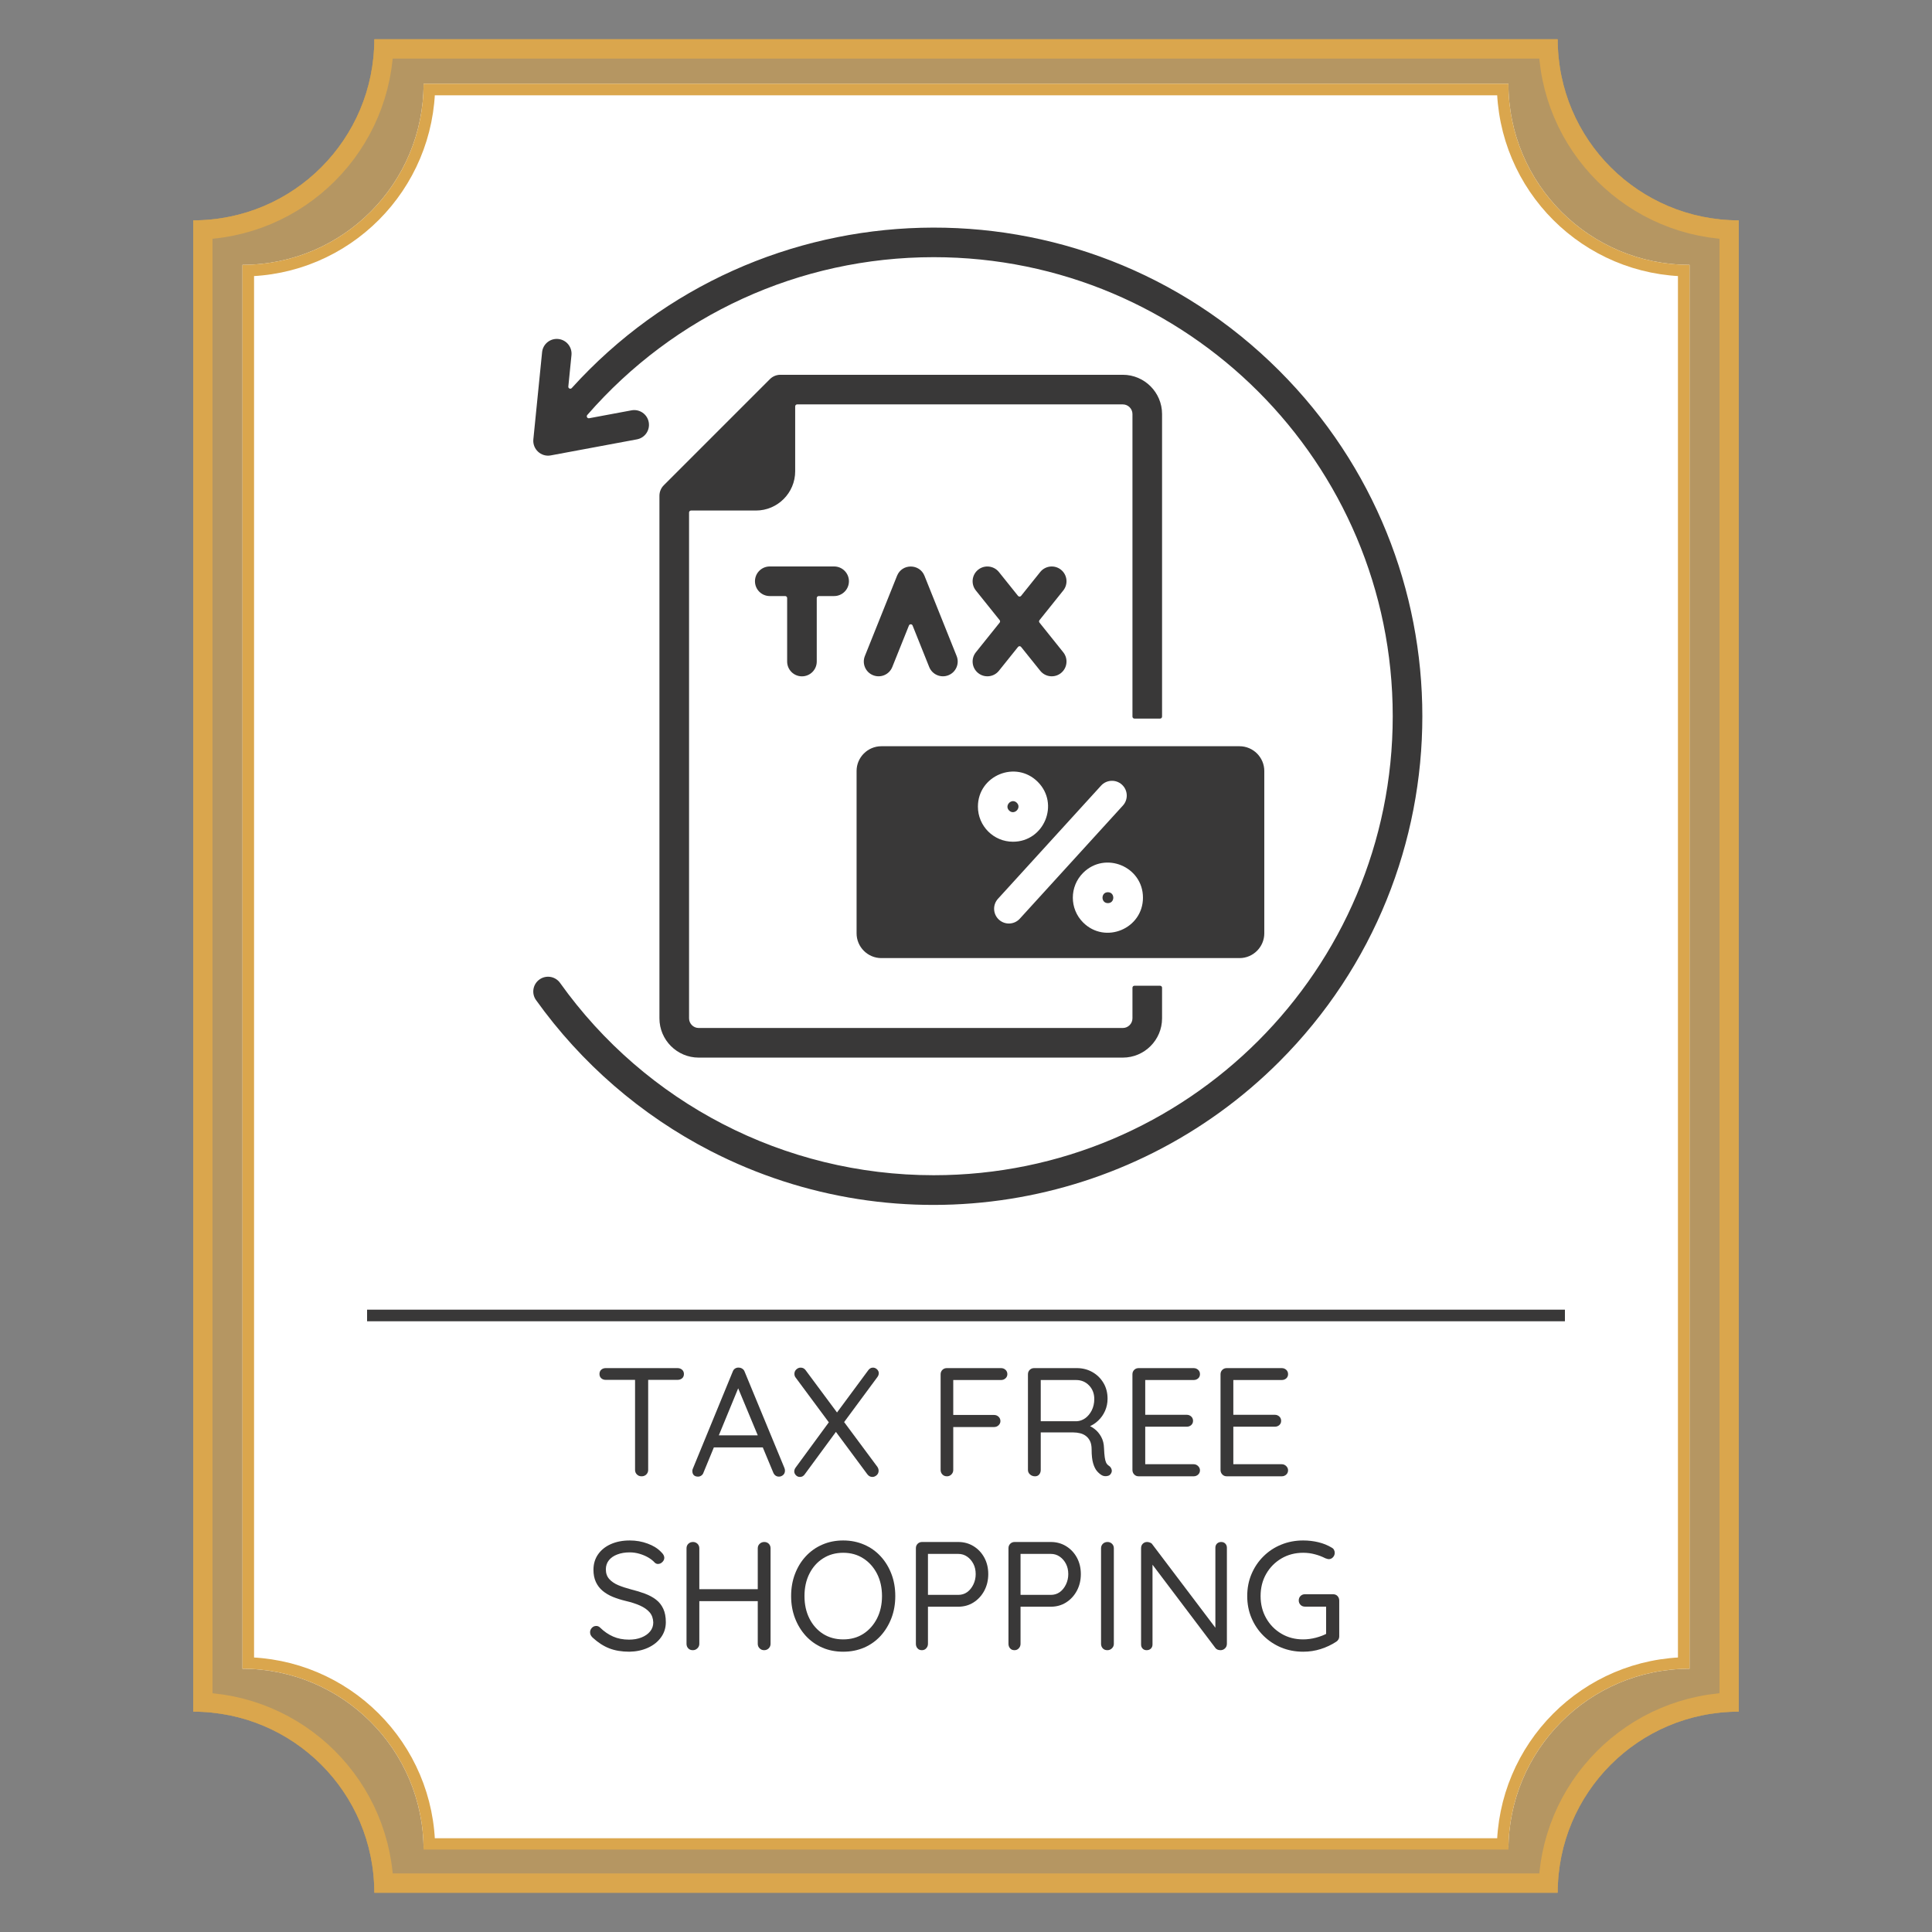 <svg xmlns="http://www.w3.org/2000/svg" xmlns:xlink="http://www.w3.org/1999/xlink" width="500" zoomAndPan="magnify" viewBox="0 0 375 375" height="500" preserveAspectRatio="xMidYMid meet" version="1.0"><rect x="0" y="0" width="375" height="375" fill="#808080" stroke="none"/><defs><filter x="0%" y="0%" width="100%" height="100%" id="bdc77439f3"><feColorMatrix values="0 0 0 0 1 0 0 0 0 1 0 0 0 0 1 0 0 0 1 0" color-interpolation-filters="sRGB"/></filter><g/><mask id="ddd54cd7e4"><g filter="url(#bdc77439f3)"><rect x="-37.5" width="450" fill="#000000" y="-37.5" height="450" fill-opacity="0.59"/></g></mask><clipPath id="853b223793"><path d="M 17.5 7.617 L 317.5 7.617 L 317.5 368 L 17.5 368 Z M 17.5 7.617 " clip-rule="nonzero"/></clipPath><clipPath id="4f3566a822"><path d="M 282.348 7.617 L 52.652 7.617 C 52.652 26.957 37.012 42.77 17.5 42.77 L 17.5 332.23 C 36.844 332.23 52.652 347.875 52.652 367.383 L 282.348 367.383 C 282.348 348.043 297.988 332.23 317.5 332.23 L 317.5 42.77 C 298.156 42.77 282.348 27.125 282.348 7.617 Z M 282.348 7.617 " clip-rule="nonzero"/></clipPath><clipPath id="adbff53f50"><path d="M 0.5 0.617 L 300.5 0.617 L 300.5 360.441 L 0.5 360.441 Z M 0.5 0.617 " clip-rule="nonzero"/></clipPath><clipPath id="b66f505c69"><path d="M 265.348 0.617 L 35.652 0.617 C 35.652 19.957 20.012 35.77 0.5 35.77 L 0.5 325.23 C 19.844 325.23 35.652 340.875 35.652 360.383 L 265.348 360.383 C 265.348 341.043 280.988 325.23 300.5 325.23 L 300.5 35.77 C 281.156 35.77 265.348 20.125 265.348 0.617 Z M 265.348 0.617 " clip-rule="nonzero"/></clipPath><clipPath id="fb16b78018"><rect x="0" width="301" y="0" height="361"/></clipPath><clipPath id="3491516461"><path d="M 17.5 7.617 L 317.5 7.617 L 317.5 367.383 L 17.5 367.383 Z M 17.5 7.617 " clip-rule="nonzero"/></clipPath><clipPath id="597bf30d26"><path d="M 282.348 7.617 L 52.652 7.617 C 52.652 26.957 37.012 42.77 17.5 42.77 L 17.5 332.23 C 36.844 332.23 52.652 347.871 52.652 367.383 L 282.348 367.383 C 282.348 348.039 297.988 332.23 317.5 332.23 L 317.5 42.77 C 298.156 42.77 282.348 27.125 282.348 7.617 Z M 282.348 7.617 " clip-rule="nonzero"/></clipPath><clipPath id="0fc86eaf6e"><rect x="0" width="339" y="0" height="375"/></clipPath><clipPath id="cf25819d50"><path d="M 37.5 7.617 L 337.5 7.617 L 337.5 367.383 L 37.5 367.383 Z M 37.5 7.617 " clip-rule="nonzero"/></clipPath><clipPath id="686f4bb828"><path d="M 302.348 7.617 L 72.652 7.617 C 72.652 26.957 57.012 42.77 37.5 42.77 L 37.5 332.23 C 56.844 332.23 72.652 347.871 72.652 367.383 L 302.348 367.383 C 302.348 348.039 317.988 332.23 337.5 332.23 L 337.5 42.77 C 318.156 42.77 302.348 27.125 302.348 7.617 Z M 302.348 7.617 " clip-rule="nonzero"/></clipPath><clipPath id="0ff82b948c"><path d="M 47.062 16.246 L 327.938 16.246 L 327.938 359.664 L 47.062 359.664 Z M 47.062 16.246 " clip-rule="nonzero"/></clipPath><clipPath id="86358b2cf9"><path d="M 292.785 16.246 L 82.215 16.246 C 82.215 35.59 66.57 51.402 47.062 51.402 L 47.062 323.906 C 66.402 323.906 82.215 339.547 82.215 359.059 L 292.785 359.059 C 292.785 339.715 308.426 323.906 327.938 323.906 L 327.938 51.402 C 308.598 51.402 292.785 35.758 292.785 16.246 Z M 292.785 16.246 " clip-rule="nonzero"/></clipPath><clipPath id="93aca706b2"><path d="M 0.062 0.246 L 280.938 0.246 L 280.938 343 L 0.062 343 Z M 0.062 0.246 " clip-rule="nonzero"/></clipPath><clipPath id="f258405345"><path d="M 245.785 0.246 L 35.215 0.246 C 35.215 19.59 19.57 35.402 0.062 35.402 L 0.062 307.906 C 19.402 307.906 35.215 323.547 35.215 343.059 L 245.785 343.059 C 245.785 323.715 261.426 307.906 280.938 307.906 L 280.938 35.402 C 261.598 35.402 245.785 19.758 245.785 0.246 Z M 245.785 0.246 " clip-rule="nonzero"/></clipPath><clipPath id="947052d399"><rect x="0" width="281" y="0" height="344"/></clipPath><clipPath id="a299e30367"><path d="M 47.062 16.25 L 328 16.25 L 328 358.996 L 47.062 358.996 Z M 47.062 16.25 " clip-rule="nonzero"/></clipPath><clipPath id="478cd57fa0"><path d="M 292.785 16.25 L 82.215 16.25 C 82.215 35.59 66.57 51.402 47.062 51.402 L 47.062 323.902 C 66.402 323.902 82.215 339.547 82.215 359.055 L 292.785 359.055 C 292.785 339.715 308.426 323.902 327.938 323.902 L 327.938 51.402 C 308.594 51.402 292.785 35.758 292.785 16.25 Z M 292.785 16.25 " clip-rule="nonzero"/></clipPath><clipPath id="c5a30e6a15"><path d="M 103.121 44 L 277 44 L 277 234 L 103.121 234 Z M 103.121 44 " clip-rule="nonzero"/></clipPath></defs><g mask="url(#ddd54cd7e4)"><g transform="matrix(1, 0, 0, 1, 20, 0)"><g clip-path="url(#0fc86eaf6e)"><g clip-path="url(#853b223793)"><g clip-path="url(#4f3566a822)"><g transform="matrix(1, 0, 0, 1, 17, 7)"><g clip-path="url(#fb16b78018)"><g clip-path="url(#adbff53f50)"><g clip-path="url(#b66f505c69)"><path fill="#daa64d" d="M 0.5 0.617 L 300.5 0.617 L 300.5 360.383 L 0.5 360.383 Z M 0.5 0.617 " fill-opacity="1" fill-rule="nonzero"/></g></g></g></g></g></g><g clip-path="url(#3491516461)"><g clip-path="url(#597bf30d26)"><path stroke-linecap="butt" transform="matrix(0.75, 0, 0, 0.75, 17.501, 7.616)" fill="none" stroke-linejoin="miter" d="M 353.128 0.002 L 46.868 0.002 C 46.868 25.789 26.014 46.872 -0.002 46.872 L -0.002 432.82 C 25.79 432.82 46.868 453.674 46.868 479.69 L 353.128 479.69 C 353.128 453.898 373.983 432.82 399.998 432.82 L 399.998 46.872 C 374.207 46.872 353.128 26.013 353.128 0.002 Z M 353.128 0.002 " stroke="#daa64d" stroke-width="10" stroke-opacity="1" stroke-miterlimit="4"/></g></g></g></g></g><g clip-path="url(#cf25819d50)"><g clip-path="url(#686f4bb828)"><path stroke-linecap="butt" transform="matrix(0.75, 0, 0, 0.75, 37.501, 7.616)" fill="none" stroke-linejoin="miter" d="M 353.128 0.002 L 46.868 0.002 C 46.868 25.789 26.014 46.872 -0.002 46.872 L -0.002 432.82 C 25.79 432.82 46.868 453.674 46.868 479.69 L 353.128 479.69 C 353.128 453.898 373.983 432.82 399.998 432.82 L 399.998 46.872 C 374.207 46.872 353.128 26.013 353.128 0.002 Z M 353.128 0.002 " stroke="#daa64d" stroke-width="10" stroke-opacity="1" stroke-miterlimit="4"/></g></g><g clip-path="url(#0ff82b948c)"><g clip-path="url(#86358b2cf9)"><g transform="matrix(1, 0, 0, 1, 47, 16)"><g clip-path="url(#947052d399)"><g clip-path="url(#93aca706b2)"><g clip-path="url(#f258405345)"><path fill="#ffffff" d="M 0.062 0.246 L 280.938 0.246 L 280.938 342.566 L 0.062 342.566 Z M 0.062 0.246 " fill-opacity="1" fill-rule="nonzero"/></g></g></g></g></g></g><g clip-path="url(#a299e30367)"><g clip-path="url(#478cd57fa0)"><path stroke-linecap="butt" transform="matrix(0.75, 0, 0, 0.75, 47.062, 16.248)" fill="none" stroke-linejoin="miter" d="M 327.632 0.002 L 46.871 0.002 C 46.871 25.789 26.012 46.872 0.001 46.872 L 0.001 410.206 C 25.788 410.206 46.871 431.065 46.871 457.075 L 327.632 457.075 C 327.632 431.289 348.486 410.206 374.501 410.206 L 374.501 46.872 C 348.71 46.872 327.632 26.013 327.632 0.002 Z M 327.632 0.002 " stroke="#daa64d" stroke-width="6" stroke-opacity="1" stroke-miterlimit="4"/></g></g><path stroke-linecap="butt" transform="matrix(0.75, 0, 0, 0.75, 71.251, 254.206)" fill="none" stroke-linejoin="miter" d="M -0.002 1.501 L 309.998 1.501 " stroke="#393838" stroke-width="3" stroke-opacity="1" stroke-miterlimit="4"/><g clip-path="url(#c5a30e6a15)"><path fill="#393838" d="M 110.977 75.32 C 147.148 35.359 209.797 33.449 248.297 71.949 C 285.336 108.988 285.336 169.039 248.297 206.078 C 219.285 235.09 174.652 242.309 137.891 223.387 C 124.41 216.445 112.805 206.363 104.039 194.109 C 103.121 192.82 103.426 191.031 104.715 190.113 C 106.004 189.195 107.793 189.496 108.711 190.785 C 125.297 214.039 152.152 228.109 181.234 228.109 C 230.441 228.109 270.328 188.219 270.328 139.012 C 270.328 89.809 230.441 49.918 181.234 49.918 C 155.113 49.918 130.855 61.184 113.988 80.551 C 113.754 80.82 113.996 81.246 114.348 81.18 L 122.586 79.645 C 124.141 79.359 125.637 80.391 125.918 81.945 C 126.203 83.504 125.176 84.996 123.617 85.281 L 106.891 88.395 C 105.004 88.742 103.336 87.152 103.523 85.281 L 105.219 68.367 C 105.371 66.793 106.773 65.641 108.352 65.797 C 109.926 65.949 111.078 67.352 110.922 68.93 L 110.312 75.027 C 110.273 75.391 110.73 75.594 110.977 75.32 Z M 215.043 173.18 C 213.648 173.18 213.648 175.297 215.043 175.297 C 216.438 175.297 216.438 173.18 215.043 173.18 Z M 197.367 155.824 C 196.379 154.836 194.883 156.336 195.867 157.32 C 196.855 158.309 198.352 156.809 197.367 155.824 Z M 222.684 144.844 L 171.066 144.844 C 168.426 144.844 166.262 147.004 166.262 149.648 L 166.262 181.16 C 166.262 183.805 168.426 185.965 171.066 185.965 L 240.594 185.965 C 243.234 185.965 245.398 183.805 245.398 181.16 L 245.398 149.648 C 245.398 147.004 243.234 144.844 240.594 144.844 Z M 193.703 174.457 C 192.637 175.629 192.723 177.441 193.895 178.508 C 195.066 179.574 196.879 179.488 197.945 178.316 L 217.957 156.352 C 219.023 155.184 218.938 153.367 217.766 152.301 C 216.594 151.234 214.781 151.32 213.715 152.492 Z M 189.812 156.57 C 189.812 160.332 192.859 163.379 196.617 163.379 C 202.66 163.379 205.707 156.039 201.43 151.758 C 197.152 147.48 189.812 150.531 189.812 156.57 Z M 210.23 169.422 C 207.57 172.082 207.57 176.391 210.23 179.051 C 214.508 183.328 221.848 180.277 221.848 174.234 C 221.848 168.195 214.508 165.145 210.23 169.422 Z M 149.414 115.695 L 152.398 115.695 C 152.609 115.695 152.785 115.867 152.785 116.078 L 152.785 128.402 C 152.785 129.992 154.07 131.277 155.656 131.277 C 157.246 131.277 158.531 129.992 158.531 128.402 L 158.531 116.078 C 158.531 115.867 158.703 115.695 158.914 115.695 L 161.902 115.695 C 163.488 115.695 164.777 114.41 164.777 112.82 C 164.777 111.234 163.488 109.949 161.902 109.949 L 149.414 109.949 C 147.824 109.949 146.539 111.234 146.539 112.82 C 146.539 114.41 147.824 115.695 149.414 115.695 Z M 173.191 129.469 L 176.422 121.414 C 176.551 121.094 177.004 121.094 177.133 121.414 L 180.359 129.469 C 180.949 130.938 182.621 131.652 184.09 131.062 C 185.559 130.477 186.273 128.805 185.684 127.336 L 179.438 111.754 C 178.484 109.375 175.082 109.352 174.117 111.754 L 167.871 127.336 C 167.281 128.805 167.996 130.477 169.465 131.062 C 170.934 131.652 172.605 130.938 173.191 129.469 Z M 201.906 111.027 L 198.195 115.656 C 198.043 115.848 197.754 115.848 197.598 115.656 L 193.887 111.027 C 192.895 109.793 191.09 109.598 189.855 110.586 C 188.621 111.578 188.426 113.383 189.418 114.617 L 194.031 120.371 C 194.145 120.516 194.145 120.711 194.031 120.852 L 189.418 126.605 C 188.426 127.84 188.621 129.645 189.855 130.637 C 191.09 131.629 192.895 131.434 193.887 130.199 L 197.598 125.57 C 197.754 125.375 198.043 125.375 198.195 125.57 L 201.91 130.199 C 202.902 131.434 204.703 131.629 205.938 130.637 C 207.172 129.645 207.367 127.84 206.375 126.605 L 201.766 120.852 C 201.652 120.711 201.652 120.516 201.766 120.371 L 206.375 114.617 C 207.367 113.383 207.172 111.578 205.938 110.586 C 204.703 109.594 202.898 109.793 201.906 111.027 Z M 154.344 78.879 C 154.344 78.668 154.516 78.492 154.727 78.492 L 217.941 78.492 C 218.961 78.492 219.809 79.34 219.809 80.359 L 219.809 139.094 C 219.809 139.305 219.98 139.477 220.191 139.477 L 225.172 139.477 C 225.383 139.477 225.555 139.305 225.555 139.094 L 225.555 80.359 C 225.555 76.168 222.137 72.746 217.941 72.746 L 151.473 72.746 C 150.668 72.746 149.941 73.074 149.422 73.605 L 128.84 94.188 C 128.281 94.746 128 95.484 127.996 96.219 L 127.996 197.664 C 127.996 201.859 131.418 205.281 135.613 205.281 L 217.941 205.281 C 222.137 205.281 225.555 201.859 225.555 197.664 L 225.555 191.715 C 225.555 191.504 225.383 191.332 225.172 191.332 L 220.191 191.332 C 219.98 191.332 219.809 191.504 219.809 191.715 L 219.809 197.664 C 219.809 198.688 218.961 199.531 217.941 199.531 L 135.613 199.531 C 134.59 199.531 133.746 198.688 133.746 197.664 L 133.746 99.477 C 133.746 99.266 133.918 99.094 134.129 99.094 L 146.73 99.094 C 150.926 99.094 154.344 95.672 154.344 91.477 Z M 154.344 78.879 " fill-opacity="1" fill-rule="evenodd"/></g><g fill="#393838" fill-opacity="1"><g transform="translate(115.373, 286.549)"><g><path d="M 9.156 0 C 8.789 0 8.488 -0.117 8.25 -0.359 C 8.008 -0.598 7.891 -0.891 7.891 -1.234 L 7.891 -19.766 L 10.438 -19.766 L 10.438 -1.234 C 10.438 -0.891 10.316 -0.598 10.078 -0.359 C 9.836 -0.117 9.531 0 9.156 0 Z M 2.188 -18.719 C 1.852 -18.719 1.566 -18.82 1.328 -19.031 C 1.098 -19.238 0.984 -19.516 0.984 -19.859 C 0.984 -20.203 1.098 -20.477 1.328 -20.688 C 1.566 -20.895 1.852 -21 2.188 -21 L 16.141 -21 C 16.484 -21 16.773 -20.895 17.016 -20.688 C 17.254 -20.477 17.375 -20.203 17.375 -19.859 C 17.375 -19.492 17.254 -19.211 17.016 -19.016 C 16.773 -18.816 16.484 -18.719 16.141 -18.719 Z M 2.188 -18.719 "/></g></g></g><g fill="#393838" fill-opacity="1"><g transform="translate(133.703, 286.549)"><g><path d="M 9.906 -17.875 L 2.844 -0.719 C 2.77 -0.477 2.629 -0.285 2.422 -0.141 C 2.223 -0.004 2.016 0.062 1.797 0.062 C 1.422 0.062 1.141 -0.035 0.953 -0.234 C 0.773 -0.441 0.688 -0.68 0.688 -0.953 C 0.664 -1.098 0.688 -1.25 0.75 -1.406 L 8.516 -20.312 C 8.617 -20.594 8.773 -20.797 8.984 -20.922 C 9.191 -21.055 9.426 -21.113 9.688 -21.094 C 9.945 -21.094 10.18 -21.02 10.391 -20.875 C 10.598 -20.738 10.742 -20.551 10.828 -20.312 L 18.562 -1.594 C 18.625 -1.426 18.656 -1.266 18.656 -1.109 C 18.656 -0.742 18.535 -0.457 18.297 -0.25 C 18.055 -0.039 17.785 0.062 17.484 0.062 C 17.242 0.062 17.023 -0.004 16.828 -0.141 C 16.629 -0.285 16.477 -0.488 16.375 -0.75 L 9.234 -17.906 Z M 4.344 -5.609 L 5.375 -7.953 L 14.281 -7.953 L 14.734 -5.609 Z M 4.344 -5.609 "/></g></g></g><g fill="#393838" fill-opacity="1"><g transform="translate(153.023, 286.549)"><g><path d="M 16.406 -21.094 C 16.707 -21.094 16.973 -20.984 17.203 -20.766 C 17.43 -20.547 17.547 -20.297 17.547 -20.016 C 17.547 -19.754 17.457 -19.504 17.281 -19.266 L 10.688 -10.344 L 9.328 -12.234 L 15.453 -20.516 C 15.711 -20.898 16.031 -21.094 16.406 -21.094 Z M 2.375 -21.094 C 2.789 -21.094 3.117 -20.922 3.359 -20.578 L 17.281 -1.828 C 17.438 -1.586 17.516 -1.336 17.516 -1.078 C 17.516 -0.723 17.383 -0.43 17.125 -0.203 C 16.863 0.016 16.594 0.125 16.312 0.125 C 15.914 0.125 15.586 -0.047 15.328 -0.391 L 1.406 -19.172 C 1.25 -19.367 1.172 -19.609 1.172 -19.891 C 1.172 -20.234 1.297 -20.52 1.547 -20.75 C 1.797 -20.977 2.07 -21.094 2.375 -21.094 Z M 2.25 0.125 C 1.926 0.125 1.66 0.008 1.453 -0.219 C 1.242 -0.445 1.141 -0.688 1.141 -0.938 C 1.141 -1.207 1.238 -1.473 1.438 -1.734 L 8.062 -10.766 L 9.359 -8.797 L 3.203 -0.422 C 2.961 -0.055 2.645 0.125 2.25 0.125 Z M 2.25 0.125 "/></g></g></g><g fill="#393838" fill-opacity="1"><g transform="translate(171.683, 286.549)"><g/></g></g><g fill="#393838" fill-opacity="1"><g transform="translate(179.933, 286.549)"><g><path d="M 3.875 0 C 3.508 0 3.211 -0.117 2.984 -0.359 C 2.754 -0.598 2.641 -0.891 2.641 -1.234 L 2.641 -19.797 C 2.641 -20.141 2.754 -20.426 2.984 -20.656 C 3.211 -20.883 3.5 -21 3.844 -21 L 14.375 -21 C 14.707 -21 14.992 -20.891 15.234 -20.672 C 15.473 -20.453 15.594 -20.172 15.594 -19.828 C 15.594 -19.504 15.473 -19.234 15.234 -19.016 C 14.992 -18.797 14.707 -18.688 14.375 -18.688 L 4.922 -18.688 L 5.094 -18.938 L 5.094 -11.578 L 4.953 -11.906 L 13.016 -11.906 C 13.359 -11.906 13.648 -11.789 13.891 -11.562 C 14.129 -11.332 14.25 -11.047 14.25 -10.703 C 14.25 -10.41 14.129 -10.145 13.891 -9.906 C 13.648 -9.676 13.359 -9.562 13.016 -9.562 L 4.891 -9.562 L 5.094 -9.844 L 5.094 -1.234 C 5.094 -0.891 4.973 -0.598 4.734 -0.359 C 4.492 -0.117 4.207 0 3.875 0 Z M 3.875 0 "/></g></g></g><g fill="#393838" fill-opacity="1"><g transform="translate(196.883, 286.549)"><g><path d="M 4.016 0 C 3.641 0 3.316 -0.117 3.047 -0.359 C 2.773 -0.598 2.641 -0.891 2.641 -1.234 L 2.641 -19.797 C 2.641 -20.141 2.754 -20.426 2.984 -20.656 C 3.211 -20.883 3.5 -21 3.844 -21 L 12.125 -21 C 13.238 -21 14.242 -20.742 15.141 -20.234 C 16.047 -19.723 16.766 -19.02 17.297 -18.125 C 17.828 -17.238 18.094 -16.219 18.094 -15.062 C 18.094 -14.219 17.93 -13.43 17.609 -12.703 C 17.285 -11.973 16.844 -11.344 16.281 -10.812 C 15.727 -10.281 15.094 -9.875 14.375 -9.594 L 13.703 -10.078 C 14.391 -9.922 15 -9.633 15.531 -9.219 C 16.07 -8.812 16.516 -8.289 16.859 -7.656 C 17.203 -7.031 17.383 -6.297 17.406 -5.453 C 17.438 -4.711 17.484 -4.125 17.547 -3.688 C 17.609 -3.25 17.695 -2.906 17.812 -2.656 C 17.938 -2.406 18.109 -2.207 18.328 -2.062 C 18.609 -1.883 18.789 -1.645 18.875 -1.344 C 18.969 -1.051 18.914 -0.766 18.719 -0.484 C 18.602 -0.297 18.43 -0.164 18.203 -0.094 C 17.984 -0.031 17.766 -0.008 17.547 -0.031 C 17.328 -0.051 17.141 -0.109 16.984 -0.203 C 16.66 -0.391 16.348 -0.656 16.047 -1 C 15.742 -1.352 15.492 -1.859 15.297 -2.516 C 15.098 -3.18 15 -4.082 15 -5.219 C 15 -5.863 14.898 -6.395 14.703 -6.812 C 14.504 -7.227 14.234 -7.566 13.891 -7.828 C 13.547 -8.086 13.164 -8.266 12.75 -8.359 C 12.332 -8.461 11.898 -8.516 11.453 -8.516 L 4.766 -8.516 L 5.125 -9.062 L 5.125 -1.234 C 5.125 -0.891 5.023 -0.598 4.828 -0.359 C 4.629 -0.117 4.359 0 4.016 0 Z M 4.766 -10.688 L 12.125 -10.688 C 12.695 -10.719 13.238 -10.91 13.75 -11.266 C 14.258 -11.629 14.68 -12.133 15.016 -12.781 C 15.348 -13.438 15.516 -14.176 15.516 -15 C 15.516 -16.062 15.176 -16.941 14.5 -17.641 C 13.832 -18.336 12.988 -18.688 11.969 -18.688 L 4.891 -18.688 L 5.125 -19.266 L 5.125 -10.141 Z M 4.766 -10.688 "/></g></g></g><g fill="#393838" fill-opacity="1"><g transform="translate(217.163, 286.549)"><g><path d="M 3.844 -21 L 14.516 -21 C 14.859 -21 15.148 -20.891 15.391 -20.672 C 15.629 -20.453 15.75 -20.172 15.75 -19.828 C 15.75 -19.484 15.629 -19.207 15.391 -19 C 15.148 -18.789 14.859 -18.688 14.516 -18.688 L 4.859 -18.688 L 5.125 -19.203 L 5.125 -11.609 L 4.828 -11.938 L 13.172 -11.938 C 13.516 -11.938 13.805 -11.828 14.047 -11.609 C 14.285 -11.391 14.406 -11.109 14.406 -10.766 C 14.406 -10.43 14.285 -10.156 14.047 -9.938 C 13.805 -9.727 13.516 -9.625 13.172 -9.625 L 4.922 -9.625 L 5.125 -9.906 L 5.125 -2.125 L 4.953 -2.344 L 14.516 -2.344 C 14.859 -2.344 15.148 -2.223 15.391 -1.984 C 15.629 -1.742 15.75 -1.473 15.75 -1.172 C 15.75 -0.828 15.629 -0.547 15.391 -0.328 C 15.148 -0.109 14.859 0 14.516 0 L 3.844 0 C 3.5 0 3.211 -0.117 2.984 -0.359 C 2.754 -0.598 2.641 -0.891 2.641 -1.234 L 2.641 -19.797 C 2.641 -20.141 2.754 -20.426 2.984 -20.656 C 3.211 -20.883 3.5 -21 3.844 -21 Z M 3.844 -21 "/></g></g></g><g fill="#393838" fill-opacity="1"><g transform="translate(234.263, 286.549)"><g><path d="M 3.844 -21 L 14.516 -21 C 14.859 -21 15.148 -20.891 15.391 -20.672 C 15.629 -20.453 15.75 -20.172 15.75 -19.828 C 15.75 -19.484 15.629 -19.207 15.391 -19 C 15.148 -18.789 14.859 -18.688 14.516 -18.688 L 4.859 -18.688 L 5.125 -19.203 L 5.125 -11.609 L 4.828 -11.938 L 13.172 -11.938 C 13.516 -11.938 13.805 -11.828 14.047 -11.609 C 14.285 -11.391 14.406 -11.109 14.406 -10.766 C 14.406 -10.43 14.285 -10.156 14.047 -9.938 C 13.805 -9.727 13.516 -9.625 13.172 -9.625 L 4.922 -9.625 L 5.125 -9.906 L 5.125 -2.125 L 4.953 -2.344 L 14.516 -2.344 C 14.859 -2.344 15.148 -2.223 15.391 -1.984 C 15.629 -1.742 15.75 -1.473 15.75 -1.172 C 15.75 -0.828 15.629 -0.547 15.391 -0.328 C 15.148 -0.109 14.859 0 14.516 0 L 3.844 0 C 3.5 0 3.211 -0.117 2.984 -0.359 C 2.754 -0.598 2.641 -0.891 2.641 -1.234 L 2.641 -19.797 C 2.641 -20.141 2.754 -20.426 2.984 -20.656 C 3.211 -20.883 3.5 -21 3.844 -21 Z M 3.844 -21 "/></g></g></g><g fill="#393838" fill-opacity="1"><g transform="translate(251.369, 286.549)"><g/></g></g><g fill="#393838" fill-opacity="1"><g transform="translate(113.393, 320.299)"><g><path d="M 8.766 0.297 C 7.285 0.297 5.984 0.078 4.859 -0.359 C 3.742 -0.797 2.664 -1.492 1.625 -2.453 C 1.477 -2.598 1.359 -2.754 1.266 -2.922 C 1.18 -3.098 1.141 -3.285 1.141 -3.484 C 1.141 -3.797 1.254 -4.078 1.484 -4.328 C 1.711 -4.578 2 -4.703 2.344 -4.703 C 2.625 -4.703 2.875 -4.594 3.094 -4.375 C 3.875 -3.613 4.719 -3.035 5.625 -2.641 C 6.531 -2.242 7.555 -2.047 8.703 -2.047 C 9.578 -2.047 10.367 -2.18 11.078 -2.453 C 11.797 -2.734 12.363 -3.125 12.781 -3.625 C 13.195 -4.125 13.406 -4.707 13.406 -5.375 C 13.383 -6.164 13.148 -6.82 12.703 -7.344 C 12.254 -7.863 11.633 -8.301 10.844 -8.656 C 10.051 -9.008 9.133 -9.305 8.094 -9.547 C 7.176 -9.766 6.332 -10.031 5.562 -10.344 C 4.789 -10.664 4.125 -11.062 3.562 -11.531 C 3.008 -12 2.578 -12.566 2.266 -13.234 C 1.953 -13.91 1.797 -14.695 1.797 -15.594 C 1.797 -16.738 2.094 -17.738 2.688 -18.594 C 3.289 -19.457 4.125 -20.125 5.188 -20.594 C 6.25 -21.062 7.469 -21.297 8.844 -21.297 C 10.07 -21.297 11.227 -21.094 12.312 -20.688 C 13.406 -20.289 14.281 -19.742 14.938 -19.047 C 15.344 -18.672 15.547 -18.301 15.547 -17.938 C 15.547 -17.633 15.422 -17.359 15.172 -17.109 C 14.922 -16.859 14.633 -16.734 14.312 -16.734 C 14.094 -16.734 13.891 -16.816 13.703 -16.984 C 13.367 -17.359 12.941 -17.695 12.422 -18 C 11.898 -18.301 11.328 -18.539 10.703 -18.719 C 10.086 -18.895 9.469 -18.984 8.844 -18.984 C 7.926 -18.984 7.117 -18.848 6.422 -18.578 C 5.723 -18.316 5.176 -17.938 4.781 -17.438 C 4.395 -16.945 4.203 -16.363 4.203 -15.688 C 4.203 -14.926 4.422 -14.301 4.859 -13.812 C 5.297 -13.32 5.883 -12.922 6.625 -12.609 C 7.363 -12.305 8.188 -12.035 9.094 -11.797 C 10.07 -11.555 10.973 -11.281 11.797 -10.969 C 12.629 -10.656 13.344 -10.27 13.938 -9.812 C 14.539 -9.352 15.008 -8.766 15.344 -8.047 C 15.676 -7.336 15.844 -6.469 15.844 -5.438 C 15.844 -4.332 15.531 -3.348 14.906 -2.484 C 14.289 -1.629 13.445 -0.957 12.375 -0.469 C 11.301 0.02 10.098 0.273 8.766 0.297 Z M 8.766 0.297 "/></g></g></g><g fill="#393838" fill-opacity="1"><g transform="translate(130.612, 320.299)"><g><path d="M 3.906 -21 C 4.238 -21 4.523 -20.883 4.766 -20.656 C 5.004 -20.426 5.125 -20.129 5.125 -19.766 L 5.125 -1.234 C 5.125 -0.891 5 -0.598 4.75 -0.359 C 4.5 -0.117 4.207 0 3.875 0 C 3.488 0 3.188 -0.117 2.969 -0.359 C 2.75 -0.598 2.641 -0.891 2.641 -1.234 L 2.641 -19.766 C 2.641 -20.129 2.758 -20.426 3 -20.656 C 3.238 -20.883 3.539 -21 3.906 -21 Z M 17.734 -21 C 18.086 -21 18.379 -20.883 18.609 -20.656 C 18.836 -20.426 18.953 -20.129 18.953 -19.766 L 18.953 -1.234 C 18.953 -0.891 18.832 -0.598 18.594 -0.359 C 18.352 -0.117 18.055 0 17.703 0 C 17.359 0 17.066 -0.117 16.828 -0.359 C 16.586 -0.598 16.469 -0.891 16.469 -1.234 L 16.469 -19.766 C 16.469 -20.129 16.594 -20.426 16.844 -20.656 C 17.094 -20.883 17.391 -21 17.734 -21 Z M 3.781 -11.844 L 17.766 -11.844 L 17.734 -9.516 L 3.688 -9.516 Z M 3.781 -11.844 "/></g></g></g><g fill="#393838" fill-opacity="1"><g transform="translate(152.212, 320.299)"><g><path d="M 21.562 -10.5 C 21.562 -8.957 21.312 -7.531 20.812 -6.219 C 20.312 -4.914 19.613 -3.77 18.719 -2.781 C 17.82 -1.801 16.754 -1.039 15.516 -0.5 C 14.273 0.031 12.922 0.297 11.453 0.297 C 9.973 0.297 8.617 0.031 7.391 -0.5 C 6.16 -1.039 5.094 -1.801 4.188 -2.781 C 3.289 -3.77 2.594 -4.914 2.094 -6.219 C 1.594 -7.531 1.344 -8.957 1.344 -10.5 C 1.344 -12.062 1.594 -13.492 2.094 -14.797 C 2.594 -16.109 3.289 -17.25 4.188 -18.219 C 5.094 -19.195 6.16 -19.953 7.391 -20.484 C 8.617 -21.023 9.973 -21.297 11.453 -21.297 C 12.922 -21.297 14.273 -21.023 15.516 -20.484 C 16.754 -19.953 17.82 -19.195 18.719 -18.219 C 19.613 -17.25 20.312 -16.109 20.812 -14.797 C 21.312 -13.492 21.562 -12.062 21.562 -10.5 Z M 18.984 -10.5 C 18.984 -12.133 18.66 -13.582 18.016 -14.844 C 17.367 -16.102 16.484 -17.094 15.359 -17.812 C 14.242 -18.539 12.941 -18.906 11.453 -18.906 C 9.973 -18.906 8.664 -18.539 7.531 -17.812 C 6.406 -17.094 5.523 -16.102 4.891 -14.844 C 4.254 -13.582 3.938 -12.133 3.938 -10.5 C 3.938 -8.875 4.254 -7.426 4.891 -6.156 C 5.523 -4.895 6.406 -3.898 7.531 -3.172 C 8.664 -2.453 9.973 -2.094 11.453 -2.094 C 12.941 -2.094 14.242 -2.453 15.359 -3.172 C 16.484 -3.898 17.367 -4.895 18.016 -6.156 C 18.66 -7.426 18.984 -8.875 18.984 -10.5 Z M 18.984 -10.5 "/></g></g></g><g fill="#393838" fill-opacity="1"><g transform="translate(175.132, 320.299)"><g><path d="M 10.859 -21 C 11.961 -21 12.953 -20.727 13.828 -20.188 C 14.711 -19.645 15.41 -18.906 15.922 -17.969 C 16.43 -17.031 16.688 -15.961 16.688 -14.766 C 16.688 -13.578 16.43 -12.504 15.922 -11.547 C 15.41 -10.586 14.711 -9.828 13.828 -9.266 C 12.953 -8.711 11.961 -8.438 10.859 -8.438 L 4.766 -8.438 L 4.984 -8.797 L 4.984 -1.234 C 4.984 -0.891 4.867 -0.598 4.641 -0.359 C 4.422 -0.117 4.145 0 3.812 0 C 3.445 0 3.16 -0.117 2.953 -0.359 C 2.742 -0.598 2.641 -0.891 2.641 -1.234 L 2.641 -19.797 C 2.641 -20.141 2.754 -20.426 2.984 -20.656 C 3.211 -20.883 3.5 -21 3.844 -21 Z M 10.859 -10.734 C 11.516 -10.734 12.094 -10.91 12.594 -11.266 C 13.094 -11.629 13.492 -12.125 13.797 -12.75 C 14.098 -13.375 14.25 -14.047 14.25 -14.766 C 14.25 -15.523 14.098 -16.191 13.797 -16.766 C 13.492 -17.348 13.094 -17.812 12.594 -18.156 C 12.094 -18.508 11.516 -18.688 10.859 -18.688 L 4.766 -18.688 L 4.984 -19.016 L 4.984 -10.438 L 4.766 -10.734 Z M 10.859 -10.734 "/></g></g></g><g fill="#393838" fill-opacity="1"><g transform="translate(193.102, 320.299)"><g><path d="M 10.859 -21 C 11.961 -21 12.953 -20.727 13.828 -20.188 C 14.711 -19.645 15.41 -18.906 15.922 -17.969 C 16.43 -17.031 16.688 -15.961 16.688 -14.766 C 16.688 -13.578 16.43 -12.504 15.922 -11.547 C 15.41 -10.586 14.711 -9.828 13.828 -9.266 C 12.953 -8.711 11.961 -8.438 10.859 -8.438 L 4.766 -8.438 L 4.984 -8.797 L 4.984 -1.234 C 4.984 -0.891 4.867 -0.598 4.641 -0.359 C 4.422 -0.117 4.145 0 3.812 0 C 3.445 0 3.16 -0.117 2.953 -0.359 C 2.742 -0.598 2.641 -0.891 2.641 -1.234 L 2.641 -19.797 C 2.641 -20.141 2.754 -20.426 2.984 -20.656 C 3.211 -20.883 3.5 -21 3.844 -21 Z M 10.859 -10.734 C 11.516 -10.734 12.094 -10.91 12.594 -11.266 C 13.094 -11.629 13.492 -12.125 13.797 -12.75 C 14.098 -13.375 14.25 -14.047 14.25 -14.766 C 14.25 -15.523 14.098 -16.191 13.797 -16.766 C 13.492 -17.348 13.094 -17.812 12.594 -18.156 C 12.094 -18.508 11.516 -18.688 10.859 -18.688 L 4.766 -18.688 L 4.984 -19.016 L 4.984 -10.438 L 4.766 -10.734 Z M 10.859 -10.734 "/></g></g></g><g fill="#393838" fill-opacity="1"><g transform="translate(211.072, 320.299)"><g><path d="M 5.125 -1.234 C 5.125 -0.891 5 -0.598 4.75 -0.359 C 4.5 -0.117 4.207 0 3.875 0 C 3.488 0 3.188 -0.117 2.969 -0.359 C 2.75 -0.598 2.641 -0.891 2.641 -1.234 L 2.641 -19.766 C 2.641 -20.129 2.758 -20.426 3 -20.656 C 3.238 -20.883 3.539 -21 3.906 -21 C 4.238 -21 4.523 -20.883 4.766 -20.656 C 5.004 -20.426 5.125 -20.129 5.125 -19.766 Z M 5.125 -1.234 "/></g></g></g><g fill="#393838" fill-opacity="1"><g transform="translate(218.842, 320.299)"><g><path d="M 18.188 -21 C 18.52 -21 18.785 -20.895 18.984 -20.688 C 19.191 -20.477 19.297 -20.211 19.297 -19.891 L 19.297 -1.266 C 19.297 -0.879 19.172 -0.57 18.922 -0.344 C 18.68 -0.113 18.395 0 18.062 0 C 17.883 0 17.703 -0.031 17.516 -0.094 C 17.336 -0.164 17.195 -0.266 17.094 -0.391 L 4.266 -17.375 L 4.859 -17.734 L 4.859 -1.109 C 4.859 -0.785 4.754 -0.52 4.547 -0.312 C 4.336 -0.102 4.062 0 3.719 0 C 3.395 0 3.133 -0.102 2.938 -0.312 C 2.738 -0.52 2.641 -0.785 2.641 -1.109 L 2.641 -19.797 C 2.641 -20.16 2.754 -20.453 2.984 -20.672 C 3.211 -20.891 3.488 -21 3.812 -21 C 3.988 -21 4.172 -20.961 4.359 -20.891 C 4.555 -20.828 4.703 -20.723 4.797 -20.578 L 17.453 -3.844 L 17.062 -3.359 L 17.062 -19.891 C 17.062 -20.211 17.164 -20.477 17.375 -20.688 C 17.594 -20.895 17.863 -21 18.188 -21 Z M 18.188 -21 "/></g></g></g><g fill="#393838" fill-opacity="1"><g transform="translate(240.742, 320.299)"><g><path d="M 12.203 0.297 C 10.672 0.297 9.25 0.023 7.938 -0.516 C 6.625 -1.066 5.473 -1.832 4.484 -2.812 C 3.492 -3.801 2.723 -4.945 2.172 -6.25 C 1.617 -7.562 1.344 -8.977 1.344 -10.5 C 1.344 -12.039 1.617 -13.461 2.172 -14.766 C 2.723 -16.078 3.492 -17.223 4.484 -18.203 C 5.473 -19.191 6.625 -19.953 7.938 -20.484 C 9.25 -21.023 10.672 -21.297 12.203 -21.297 C 13.223 -21.297 14.207 -21.18 15.156 -20.953 C 16.113 -20.723 16.984 -20.367 17.766 -19.891 C 17.961 -19.785 18.102 -19.645 18.188 -19.469 C 18.281 -19.289 18.328 -19.102 18.328 -18.906 C 18.328 -18.562 18.211 -18.27 17.984 -18.031 C 17.754 -17.789 17.488 -17.672 17.188 -17.672 C 17.07 -17.672 16.957 -17.691 16.844 -17.734 C 16.738 -17.773 16.625 -17.812 16.5 -17.844 C 15.875 -18.164 15.203 -18.422 14.484 -18.609 C 13.766 -18.805 13.004 -18.906 12.203 -18.906 C 10.629 -18.906 9.219 -18.535 7.969 -17.797 C 6.719 -17.055 5.734 -16.055 5.016 -14.797 C 4.297 -13.535 3.938 -12.102 3.938 -10.5 C 3.938 -8.914 4.297 -7.488 5.016 -6.219 C 5.734 -4.945 6.719 -3.941 7.969 -3.203 C 9.219 -2.461 10.629 -2.094 12.203 -2.094 C 13.004 -2.094 13.828 -2.203 14.672 -2.422 C 15.523 -2.648 16.254 -2.93 16.859 -3.266 L 16.656 -2.547 L 16.656 -8.875 L 17.125 -8.453 L 12.547 -8.453 C 12.203 -8.453 11.914 -8.566 11.688 -8.797 C 11.457 -9.035 11.344 -9.32 11.344 -9.656 C 11.344 -10 11.457 -10.285 11.688 -10.516 C 11.914 -10.742 12.203 -10.859 12.547 -10.859 L 18 -10.859 C 18.363 -10.859 18.656 -10.738 18.875 -10.5 C 19.094 -10.258 19.203 -9.969 19.203 -9.625 L 19.203 -2.703 C 19.203 -2.461 19.145 -2.25 19.031 -2.062 C 18.926 -1.883 18.781 -1.738 18.594 -1.625 C 17.695 -1.039 16.703 -0.57 15.609 -0.219 C 14.523 0.125 13.391 0.297 12.203 0.297 Z M 12.203 0.297 "/></g></g></g></svg>